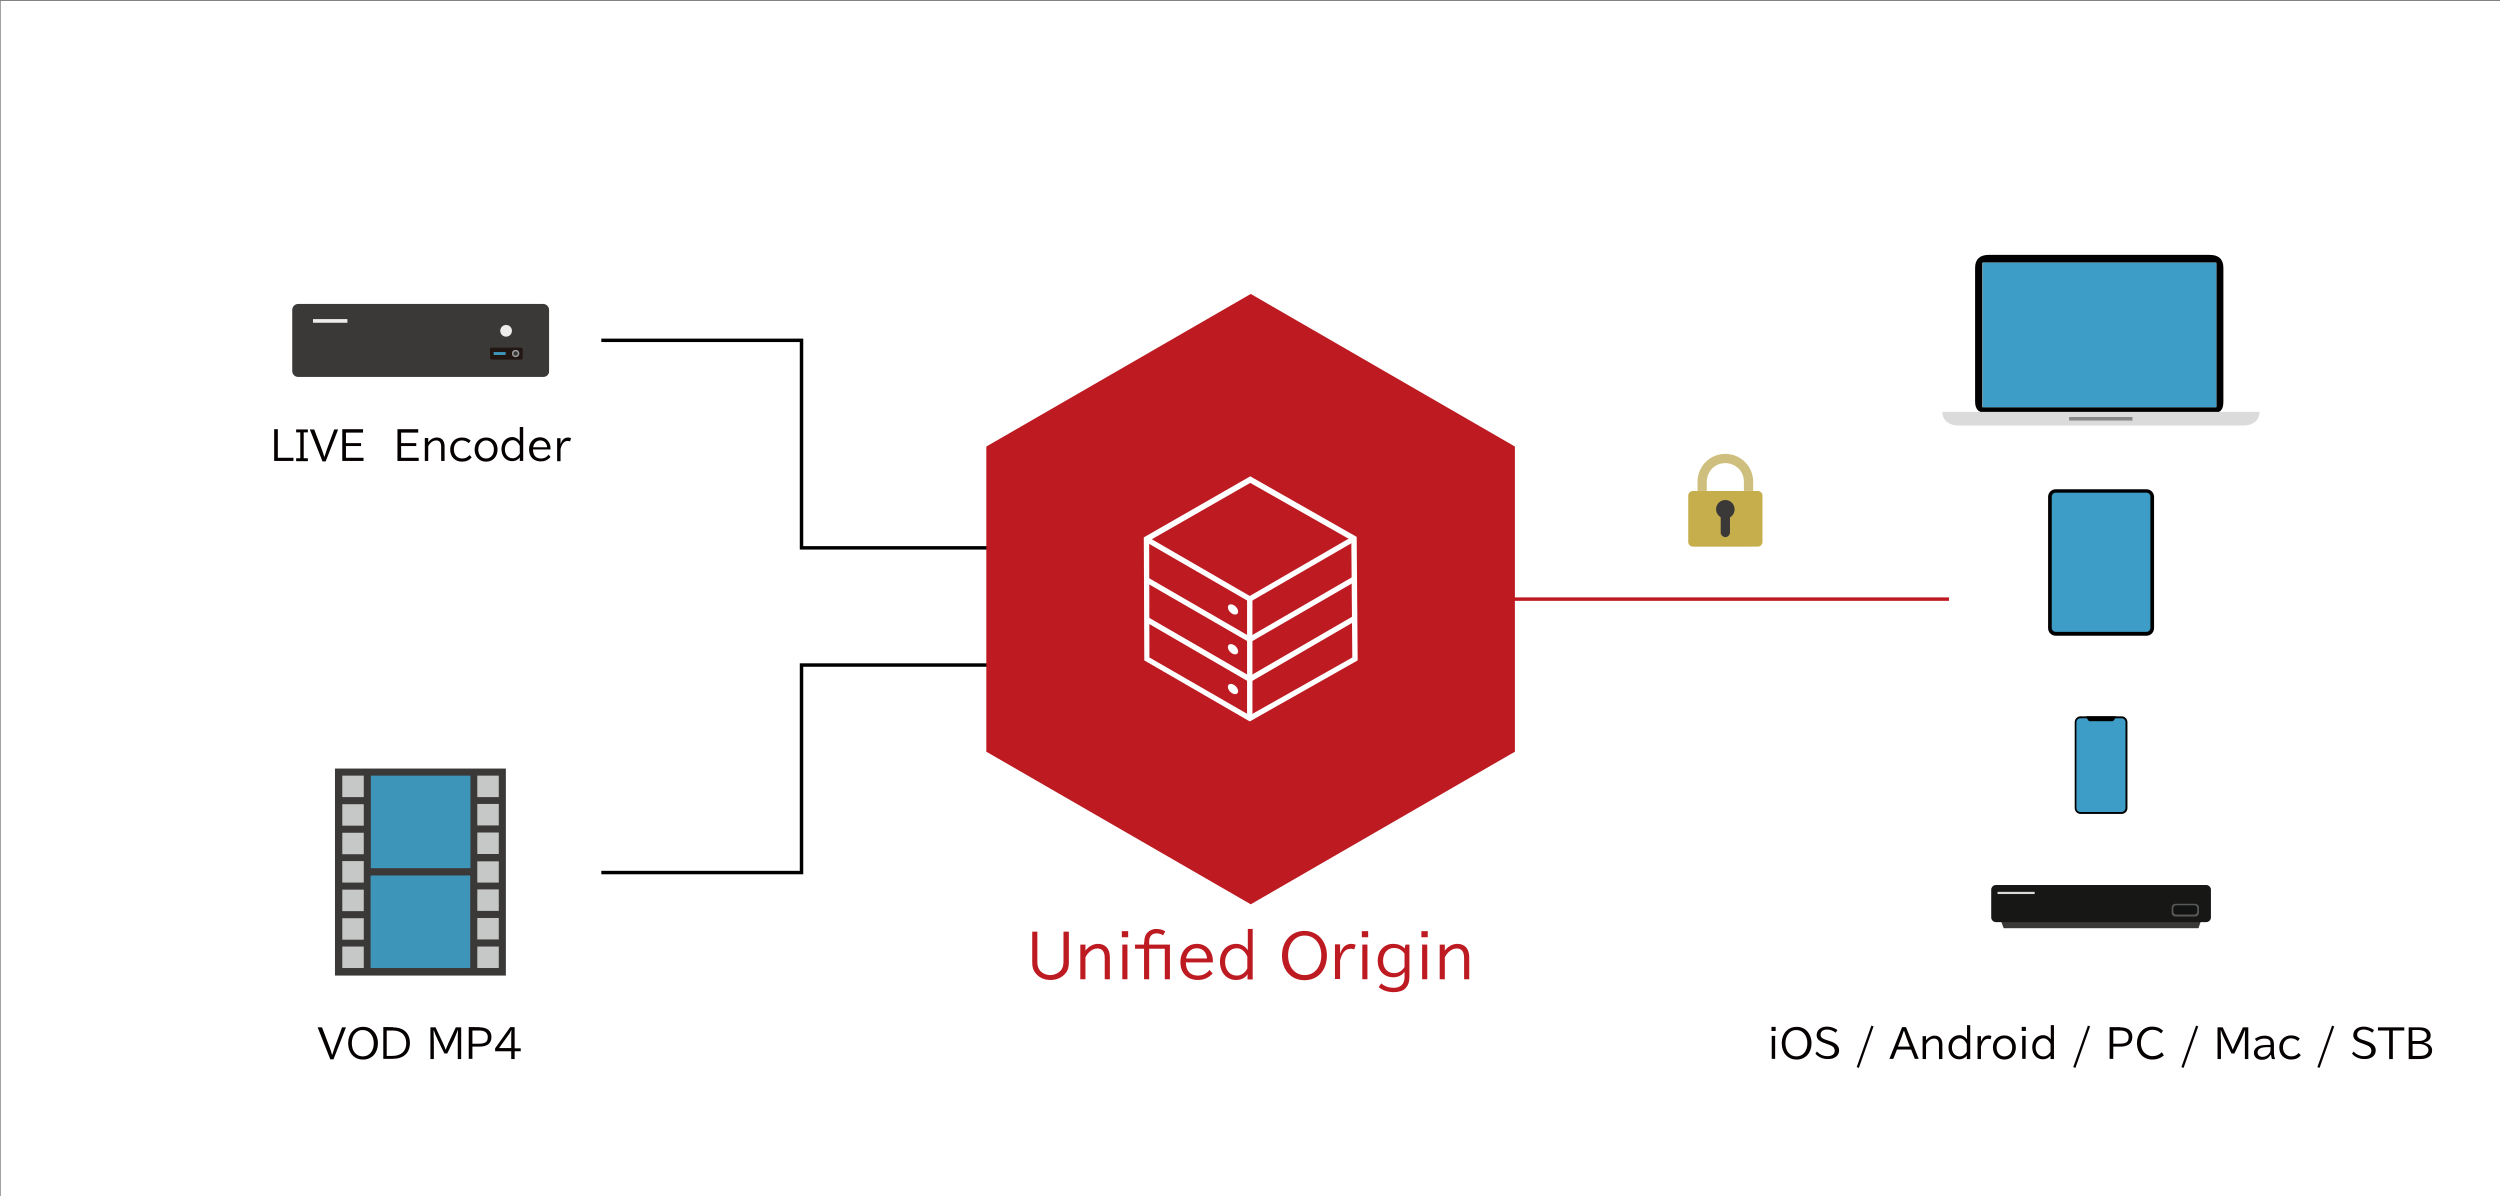 <?xml version="1.0" encoding="utf-8"?>
<!-- Generator: Adobe Illustrator 27.5.0, SVG Export Plug-In . SVG Version: 6.00 Build 0)  -->
<svg version="1.1" id="レイヤー_1" xmlns="http://www.w3.org/2000/svg" xmlns:xlink="http://www.w3.org/1999/xlink" x="0px"
	 y="0px" viewBox="0 0 1024 490" style="enable-background:new 0 0 1024 490;" xml:space="preserve">
<rect x="0" y="0" width="1024" height="490" fill="#808080" stroke="none"/>
<style type="text/css">
	.st0{fill:#FFFFFF;}
	.st1{fill:#040000;}
	.st2{fill:#BD1A21;}
	.st3{fill:none;stroke:#000000;stroke-width:1.417;stroke-miterlimit:10;}
	.st4{fill:none;stroke:#BD1A21;stroke-width:1.417;stroke-miterlimit:10;}
	.st5{fill:#3D9DC6;}
	.st6{fill:#DADBDA;}
	.st7{fill:#888888;}
	.st8{fill:#C6C8C8;}
	.st9{fill:#3D95BA;}
	.st10{fill:#3B3938;}
	.st11{fill:#EEEDEC;}
	.st12{fill:#221613;}
	.st13{fill:#9D9D9E;}
	.st14{fill:#171715;}
	.st15{fill:#595858;}
	.st16{fill:#121414;}
	.st17{fill:#C6AE4D;}
	.st18{fill:#CFBF7E;}
</style>
<rect x="0.3" y="0.4" class="st0" width="1024" height="490"/>
<g>
	<path class="st1" d="M113.8,175.9v11.6h6.4v1.3h-7.9v-13H113.8z"/>
	<path class="st1" d="M126.1,175.9v1.2h-1.7v10.6h1.7v1.2h-4.8v-1.2h1.7v-10.6h-1.7v-1.2H126.1z"/>
	<path class="st1" d="M128.7,175.9l3.2,8.4c0.4,1.1,0.7,2,0.9,2.8h0.1c0.2-0.7,0.6-1.9,0.9-2.8l3.1-8.4h1.6l-5.1,13.1h-1.3
		l-5.2-13.1H128.7z"/>
	<path class="st1" d="M148.7,175.9v1.3h-7v4.3h6.2v1.2h-6.2v4.8h7.2v1.3h-8.7v-13H148.7z"/>
	<path class="st1" d="M171.3,175.9v1.3h-7v4.3h6.2v1.2h-6.2v4.8h7.2v1.3h-8.7v-13H171.3z"/>
	<path class="st1" d="M175.4,181.1c0.9-1.2,2.2-1.9,3.5-1.9c2,0,3.2,1.3,3.2,3.6v6h-1.4v-5.8c0-1.7-0.7-2.6-2-2.6
		c-1.3,0-2.6,0.9-3.3,2.4v6H174v-9.4h1.4V181.1z"/>
	<path class="st1" d="M193.2,187.3c-0.9,1.2-2.2,1.8-4,1.8c-2.8,0-4.8-2-4.8-5c0-2.8,2-4.9,4.8-4.9c1.4,0,2.6,0.4,3.6,1.3l-0.8,1
		c-0.8-0.7-1.8-1.1-2.8-1.1c-2,0-3.3,1.5-3.3,3.7c0,2.2,1.4,3.7,3.4,3.7c1.2,0,2.2-0.4,3-1.4L193.2,187.3z"/>
	<path class="st1" d="M203.8,184.1c0,2.9-1.9,5-4.7,5s-4.7-2.1-4.7-5c0-2.9,2-4.9,4.7-4.9C201.9,179.2,203.8,181.2,203.8,184.1z
		 M195.9,184.1c0,2.2,1.3,3.7,3.2,3.7s3.2-1.5,3.2-3.7c0-2.2-1.4-3.7-3.2-3.7C197.3,180.4,195.9,182,195.9,184.1z"/>
	<path class="st1" d="M214.3,175.1v13.7h-1.4v-1.5c-0.6,1-1.8,1.6-3.1,1.6c-2.6,0-4.4-2-4.4-5c0-2.8,1.9-4.9,4.4-4.9
		c1.3,0,2.4,0.7,3.1,1.7v-5.8H214.3z M212.9,182.6c-0.7-1.5-1.7-2.3-2.9-2.3c-1.8,0-3.2,1.6-3.2,3.7c0,2.2,1.3,3.7,3.2,3.7
		c1.2,0,2.2-0.7,2.9-1.9V182.6z"/>
	<path class="st1" d="M218.3,184.2c0.1,2.4,1.2,3.6,3.3,3.6c1.3,0,2.3-0.5,3.1-1.6l0.8,1c-1.1,1.2-2.4,1.8-4,1.8
		c-2.9,0-4.8-1.9-4.8-4.9c0-3,1.9-5,4.5-5c2.5,0,4.3,2,4.3,4.6v0.4H218.3z M224.1,183.2c-0.1-1.7-1.2-2.8-2.8-2.8
		c-1.5,0-2.7,1.1-2.9,2.8H224.1z"/>
	<path class="st1" d="M229.6,181.9c0.6-1.8,1.6-2.7,3.1-2.7c0.5,0,0.8,0.1,1.2,0.3l-0.4,1.3c-0.3-0.1-0.6-0.2-1-0.2
		c-1.4,0-2.4,1.2-2.9,3.3v5h-1.4v-9.4h1.4L229.6,181.9L229.6,181.9z"/>
</g>
<g>
	<path class="st1" d="M131.9,420.8l3.2,8.4c0.4,1.1,0.7,2,0.9,2.8h0.1c0.2-0.7,0.6-1.9,0.9-2.8l3.1-8.4h1.6l-5.1,13.1h-1.3
		l-5.2-13.1H131.9z"/>
	<path class="st1" d="M154.8,427.3c0,4-2.5,6.7-6.1,6.7c-3.6,0-6.1-2.7-6.1-6.7c0-3.9,2.5-6.7,6.1-6.7
		C152.2,420.5,154.8,423.4,154.8,427.3z M144.1,427.3c0,3.2,1.8,5.4,4.5,5.4c2.7,0,4.5-2.2,4.5-5.4s-1.9-5.4-4.5-5.4
		C146,421.8,144.1,424.1,144.1,427.3z"/>
	<path class="st1" d="M160.9,420.8c1.8,0,3.3,0.4,4.4,1.1c1.7,1.1,2.6,3,2.6,5.3c0,4.1-2.6,6.5-7.1,6.5H157v-13H160.9z M158.4,432.5
		h2.3c3.6,0,5.7-1.9,5.7-5.2c0-3.3-2-5.2-5.6-5.2h-2.4V432.5z"/>
	<path class="st1" d="M178.4,420.8l3,6.4c0.5,1.1,0.9,2.1,1.1,2.7h0.1c0.2-0.5,0.6-1.6,1.1-2.7l3-6.4h2.2v13h-1.4v-7.1
		c0-1.6,0-3.8,0.1-4.7h-0.1c-0.4,1-1,2.5-1.5,3.7l-2.8,5.8H182l-2.8-5.8c-0.6-1.2-1.2-2.7-1.5-3.7h-0.1c0,1.2,0,2.4,0.1,4.4v0.3v7.1
		h-1.4v-13H178.4z"/>
	<path class="st1" d="M196.4,420.8c3.1,0,4.9,1.4,4.9,3.9c0,2.7-1.7,4-5,4h-2.8v5H192v-13H196.4z M193.5,427.5h2.6
		c1.2,0,2.1-0.2,2.7-0.5c0.7-0.4,1-1.2,1-2.3c0-0.8-0.4-1.6-1-2c-0.6-0.4-1.4-0.6-2.5-0.6h-2.8V427.5z"/>
	<path class="st1" d="M210.8,420.7v8.7h2.5v1.2h-2.5v3.2h-1.4v-3.2h-6.6v-1.2l6.2-8.7H210.8z M209.4,424.8c0-0.7,0-2,0.1-2.8h-0.1
		c-0.4,0.8-0.8,1.6-1.2,2l-3.8,5.3h5V424.8z"/>
</g>
<g>
	<path class="st1" d="M727.3,420.6v1.7h-1.7v-1.7H727.3z M727.1,424.3v9.4h-1.4v-9.4H727.1z"/>
	<path class="st1" d="M742,427.3c0,4-2.5,6.7-6.1,6.7s-6.1-2.7-6.1-6.7c0-3.9,2.5-6.7,6.1-6.7C739.4,420.5,742,423.4,742,427.3z
		 M731.3,427.3c0,3.2,1.8,5.4,4.5,5.4s4.5-2.2,4.5-5.4c0-3.2-1.9-5.4-4.5-5.4C733.2,421.8,731.3,424.1,731.3,427.3z"/>
	<path class="st1" d="M744.2,430.7c1.1,1.2,2.6,1.9,4.3,1.9c1.9,0,3-0.8,3-2.2c0-1.3-0.8-2-2.9-2.7l-1.1-0.4
		c-2.4-0.8-3.4-1.8-3.4-3.3c0-2.1,1.7-3.5,4.3-3.5c1.5,0,2.9,0.5,4.2,1.4l-0.7,1.1c-1-0.8-2.2-1.3-3.5-1.3c-1.7,0-2.7,0.8-2.7,2.1
		c0,1.1,0.7,1.7,2.8,2.3l1.2,0.4c2.4,0.8,3.6,2,3.6,3.7c0,2.2-1.8,3.6-4.6,3.6c-2.1,0-3.9-0.8-5.1-2.2L744.2,430.7z"/>
	<path class="st1" d="M767.4,420.4l-6,17l-0.9-0.3l6-17L767.4,420.4z"/>
	<path class="st1" d="M780.7,420.7l5.2,13h-1.6l-1.5-3.8H777l-1.5,3.8h-1.6l5.2-13H780.7z M780.9,425.1c-0.4-1.1-0.9-2.5-1-2.9h-0.1
		c-0.2,0.6-0.6,1.8-1,2.9l-1.4,3.6h4.9L780.9,425.1z"/>
	<path class="st1" d="M788.9,426.1c0.9-1.2,2.2-1.9,3.5-1.9c2,0,3.2,1.3,3.2,3.6v6h-1.4V428c0-1.7-0.7-2.6-2-2.6
		c-1.3,0-2.6,0.9-3.3,2.4v6h-1.4v-9.4h1.4V426.1z"/>
	<path class="st1" d="M807,420.1v13.7h-1.4v-1.5c-0.6,1-1.8,1.6-3.1,1.6c-2.6,0-4.4-2-4.4-5c0-2.8,1.9-4.9,4.5-4.9
		c1.3,0,2.4,0.7,3.1,1.7v-5.8H807z M805.6,427.6c-0.7-1.5-1.7-2.3-2.9-2.3c-1.8,0-3.2,1.6-3.2,3.7c0,2.2,1.3,3.7,3.2,3.7
		c1.2,0,2.2-0.7,2.9-1.9V427.6z"/>
	<path class="st1" d="M811.4,426.8c0.6-1.8,1.6-2.7,3.1-2.7c0.5,0,0.8,0.1,1.2,0.3l-0.4,1.3c-0.3-0.1-0.6-0.2-1-0.2
		c-1.4,0-2.4,1.2-2.9,3.3v5H810v-9.4h1.4L811.4,426.8L811.4,426.8z"/>
	<path class="st1" d="M825.7,429c0,2.9-1.9,5-4.7,5s-4.7-2.1-4.7-5c0-2.9,2-4.9,4.7-4.9C823.7,424.1,825.7,426.1,825.7,429z
		 M817.8,429c0,2.2,1.3,3.7,3.2,3.7s3.2-1.5,3.2-3.7c0-2.2-1.4-3.7-3.2-3.7C819.1,425.3,817.8,426.9,817.8,429z"/>
	<path class="st1" d="M829.8,420.6v1.7h-1.7v-1.7H829.8z M829.7,424.3v9.4h-1.4v-9.4H829.7z"/>
	<path class="st1" d="M841.3,420.1v13.7h-1.4v-1.5c-0.6,1-1.8,1.6-3.1,1.6c-2.6,0-4.4-2-4.4-5c0-2.8,1.9-4.9,4.5-4.9
		c1.3,0,2.4,0.7,3.1,1.7v-5.8H841.3z M839.9,427.6c-0.7-1.5-1.7-2.3-2.9-2.3c-1.8,0-3.2,1.6-3.2,3.7c0,2.2,1.3,3.7,3.2,3.7
		c1.2,0,2.2-0.7,2.9-1.9V427.6z"/>
	<path class="st1" d="M856.1,420.4l-6,17l-0.9-0.3l6-17L856.1,420.4z"/>
	<path class="st1" d="M868.5,420.8c3.1,0,4.9,1.4,4.9,3.9c0,2.7-1.7,4-5,4h-2.8v5h-1.5v-13H868.5z M865.6,427.5h2.6
		c1.2,0,2.1-0.2,2.7-0.5c0.7-0.4,1-1.2,1-2.3c0-0.8-0.4-1.6-1-2c-0.6-0.4-1.4-0.6-2.5-0.6h-2.8V427.5z"/>
	<path class="st1" d="M886.3,432.3c-1.4,1.2-2.9,1.7-4.7,1.7c-3.7,0-6.3-2.8-6.3-6.7c0-3.9,2.6-6.8,6.2-6.8c1.8,0,3.2,0.5,4.5,1.7
		l-0.8,1.1c-1-1-2.1-1.5-3.6-1.5c-2.7,0-4.7,2.3-4.7,5.5c0,1.3,0.4,2.6,1.1,3.5c0.9,1.1,2.3,1.8,3.6,1.8c1.5,0,2.8-0.5,3.9-1.6
		L886.3,432.3z"/>
	<path class="st1" d="M900.4,420.4l-6,17l-0.9-0.3l6-17L900.4,420.4z"/>
	<path class="st1" d="M910.4,420.8l3,6.4c0.5,1.1,0.9,2.1,1.1,2.7h0.1c0.2-0.5,0.6-1.6,1.1-2.7l3-6.4h2.2v13h-1.4v-7.1
		c0-1.6,0-3.8,0.1-4.7h-0.1c-0.4,1-1,2.5-1.5,3.7l-2.8,5.8H914l-2.8-5.8c-0.6-1.2-1.2-2.7-1.5-3.7h-0.1c0,1.2,0,2.4,0.1,4.4v0.3v7.1
		h-1.4v-13H910.4z"/>
	<path class="st1" d="M930,427.5c0-0.7-0.2-1.3-0.6-1.6s-1-0.5-1.9-0.5c-1.2,0-2.2,0.3-3.2,1.1l-0.7-1c1.1-0.8,2.5-1.3,3.9-1.3
		c2.5,0,3.9,1.2,3.9,3.5v3.3c0,1.1,0.2,2.2,0.5,2.8h-1.3c-0.1-0.3-0.3-1-0.4-1.7H930c-0.3,0.5-0.7,1-1.3,1.4
		c-0.6,0.4-1.4,0.6-2.3,0.6c-1.9,0-3.2-1.2-3.2-2.9c0-1,0.5-1.8,1.4-2.4c0.9-0.6,2.2-0.8,4.1-0.8h1.3V427.5z M928.9,428.9
		c-2.8,0-4.2,0.7-4.2,2.2c0,1,0.8,1.8,2,1.8c1.7,0,3.3-1.3,3.3-2.9v-1.1H928.9z"/>
	<path class="st1" d="M942.4,432.2c-0.9,1.2-2.2,1.8-4,1.8c-2.8,0-4.8-2-4.8-5c0-2.8,2-4.9,4.8-4.9c1.4,0,2.6,0.4,3.6,1.3l-0.8,1
		c-0.8-0.7-1.8-1.1-2.8-1.1c-2,0-3.3,1.5-3.3,3.7c0,2.2,1.4,3.7,3.4,3.7c1.2,0,2.2-0.4,3-1.4L942.4,432.2z"/>
	<path class="st1" d="M956.1,420.4l-6,17l-0.9-0.3l6-17L956.1,420.4z"/>
	<path class="st1" d="M964,430.7c1.1,1.2,2.6,1.9,4.3,1.9c1.9,0,3-0.8,3-2.2c0-1.3-0.8-2-2.9-2.7l-1.1-0.4c-2.4-0.8-3.4-1.8-3.4-3.3
		c0-2.1,1.7-3.5,4.3-3.5c1.5,0,2.9,0.5,4.2,1.4l-0.7,1.1c-1-0.8-2.2-1.3-3.5-1.3c-1.7,0-2.7,0.8-2.7,2.1c0,1.1,0.7,1.7,2.8,2.3
		l1.2,0.4c2.4,0.8,3.6,2,3.6,3.7c0,2.2-1.8,3.6-4.6,3.6c-2.1,0-3.9-0.8-5.1-2.2L964,430.7z"/>
	<path class="st1" d="M984.8,420.8v1.3h-4.7v11.7h-1.5v-11.7H974v-1.3H984.8z"/>
	<path class="st1" d="M990.8,420.8c1.1,0,2.1,0.1,2.7,0.4c1.3,0.5,2.1,1.6,2.1,2.9c0,1.6-0.9,2.5-2.7,2.9v0.1
		c2.1,0.4,3.3,1.5,3.3,3.1c0,2.3-1.8,3.6-5,3.6h-4.6v-13H990.8z M988.1,426.4h2.5c2.2,0,3.4-0.8,3.4-2.2c0-0.9-0.4-1.5-1.2-1.9
		c-0.6-0.2-1.3-0.4-2.1-0.4h-2.6V426.4z M988.1,432.5h3.1c0.8,0,1.5-0.1,2-0.3c0.9-0.4,1.5-1.2,1.5-2.1c0-0.9-0.4-1.5-1.5-2
		c-0.6-0.3-1.6-0.5-2.4-0.5h-2.6V432.5z"/>
</g>
<g>
	<path class="st2" d="M424.9,381.6v12.4c0,1.2,0.2,2.1,0.7,3c0.9,1.5,2.7,2.4,4.6,2.4c1.6,0,3.2-0.7,4.3-1.9c0.7-0.8,1.1-2,1.1-3.5
		v-12.4h2.2v12.7c0,1.8-0.4,3.2-1.3,4.3c-1.5,1.8-3.6,2.8-6.2,2.8c-2.7,0-4.8-1-6.3-3c-0.8-1-1.2-2.4-1.2-4.1v-12.7H424.9z"/>
	<path class="st2" d="M444.5,389.5c1.3-1.8,3.3-2.9,5.2-2.9c3.1,0,4.9,2,4.9,5.5v9h-2.1v-8.7c0-2.6-1-3.9-3-3.9
		c-1.9,0-3.8,1.4-4.9,3.6v9h-2.1v-14.2h2.1V389.5z"/>
	<path class="st2" d="M462.1,381.4v2.5h-2.6v-2.5H462.1z M461.8,386.9v14.2h-2.1v-14.2H461.8z"/>
	<path class="st2" d="M468.7,385.9c0-1.5,0.3-2.7,1-3.6c0.9-1.1,2.3-1.8,4-1.8c1.4,0,2.7,0.4,3.6,1l-0.9,1.6
		c-0.8-0.5-1.7-0.8-2.6-0.8c-2,0-3.1,1.2-3.1,3.4v1.2h8.5v14.2h-2.1v-12.5h-6.4v12.5h-2.1v-12.5h-3.7v-1.7h3.7V385.9z"/>
	<path class="st2" d="M485.7,394.2c0.1,3.5,1.8,5.4,5,5.4c1.9,0,3.5-0.8,4.7-2.3l1.3,1.4c-1.6,1.8-3.6,2.7-6,2.7
		c-4.4,0-7.2-2.8-7.2-7.3c0-4.4,2.8-7.5,6.8-7.5c3.7,0,6.5,2.9,6.5,7v0.6H485.7z M494.4,392.6c-0.2-2.6-1.8-4.2-4.2-4.2
		c-2.3,0-4,1.7-4.4,4.2H494.4z"/>
	<path class="st2" d="M513.1,380.6v20.6h-2.1V399c-0.9,1.6-2.7,2.4-4.7,2.4c-3.9,0-6.6-3-6.6-7.5c0-4.3,2.8-7.3,6.7-7.3
		c1.9,0,3.7,1,4.7,2.6v-8.7H513.1z M510.9,391.8c-1-2.2-2.5-3.4-4.3-3.4c-2.8,0-4.8,2.4-4.8,5.6c0,3.3,1.9,5.6,4.8,5.6
		c1.8,0,3.3-1,4.3-2.9V391.8z"/>
	<path class="st2" d="M543.5,391.4c0,6-3.7,10.1-9.2,10.1c-5.4,0-9.2-4.1-9.2-10.1c0-5.9,3.8-10.1,9.2-10.1
		C539.7,381.3,543.5,385.5,543.5,391.4z M527.6,391.3c0,4.8,2.8,8.1,6.8,8.1c4,0,6.8-3.3,6.8-8.1c0-4.8-2.8-8.1-6.8-8.1
		C530.4,383.2,527.6,386.6,527.6,391.3z"/>
	<path class="st2" d="M548.9,390.7c0.8-2.7,2.4-4.1,4.6-4.1c0.7,0,1.2,0.1,1.8,0.4l-0.6,1.9c-0.4-0.2-0.9-0.3-1.5-0.3
		c-2.1,0-3.6,1.7-4.3,4.9v7.5h-2.1v-14.2h2.1L548.9,390.7L548.9,390.7z"/>
	<path class="st2" d="M560.4,381.4v2.5h-2.6v-2.5H560.4z M560.1,386.9v14.2H558v-14.2H560.1z"/>
	<path class="st2" d="M577.3,399.9c0,2.3-0.5,3.7-1.6,4.9c-0.9,1-2.9,1.6-4.8,1.6c-2.5,0-4.8-0.8-6.2-2.1l1.1-1.5
		c1.3,1.2,3,1.8,5.1,1.8c2.8,0,4.4-1.6,4.4-4.3v-2.3c-1,1.5-2.7,2.3-4.6,2.3c-3.8,0-6.4-2.7-6.4-6.8c0-4,2.6-6.9,6.3-6.9
		c1.9,0,3.6,0.6,4.7,1.9l0.4-1.6h1.6V399.9z M575.3,390.6c-1.2-1.6-2.5-2.3-4.4-2.3c-2.6,0-4.4,2.1-4.4,5.2c0,3.1,1.8,5.1,4.5,5.1
		c1.8,0,3.2-0.8,4.3-2.5V390.6z"/>
	<path class="st2" d="M584.8,381.4v2.5h-2.6v-2.5H584.8z M584.6,386.9v14.2h-2.1v-14.2H584.6z"/>
	<path class="st2" d="M591.7,389.5c1.3-1.8,3.3-2.9,5.2-2.9c3.1,0,4.9,2,4.9,5.5v9h-2.1v-8.7c0-2.6-1-3.9-3-3.9
		c-1.9,0-3.8,1.4-4.9,3.6v9h-2.1v-14.2h2.1V389.5z"/>
</g>
<polyline class="st3" points="246.3,139.4 328.3,139.4 328.3,224.4 416.3,224.4 "/>
<polyline class="st3" points="246.3,357.4 328.3,357.4 328.3,272.4 416.3,272.4 "/>
<line class="st4" x1="614.3" y1="245.4" x2="798.3" y2="245.4"/>
<g>
	<polygon class="st2" points="404,182.9 512.3,120.4 620.5,182.9 620.5,307.9 512.3,370.4 404,307.9 	"/>
	<g>
		<g>
			<path class="st0" d="M511.9,295.5l-43.2-25l-0.2-50.4l43.6-25l43.6,24.8l0.4,50.6L511.9,295.5z M470.8,269.3l41.1,23.7l42-23.7
				l-0.4-48l-41.4-23.5l-41.4,23.7L470.8,269.3z"/>
			<polygon class="st0" points="511.9,246.6 469,221.8 470.1,219.9 511.9,244.1 554,219.7 555.1,221.6 			"/>
			<polygon class="st0" points="511.9,263.2 469,238.4 470.1,236.5 511.9,260.7 554,236.3 555.1,238.2 			"/>
			<polygon class="st0" points="511.9,279.5 469,254.6 470.1,252.7 511.9,276.9 554,252.5 555.1,254.4 			"/>
			<rect x="510.8" y="245.4" class="st0" width="2.2" height="48.9"/>
		</g>
		<g>
			
				<ellipse transform="matrix(0.707 -0.707 0.707 0.707 -28.531 430.267)" class="st0" cx="505.1" cy="249.6" rx="1.6" ry="2.5"/>
			
				<ellipse transform="matrix(0.707 -0.707 0.707 0.707 -40.058 435.041)" class="st0" cx="505.1" cy="265.9" rx="1.6" ry="2.5"/>
			
				<ellipse transform="matrix(0.707 -0.707 0.707 0.707 -51.585 439.816)" class="st0" cx="505.1" cy="282.2" rx="1.6" ry="2.5"/>
		</g>
	</g>
</g>
<g>
	<path d="M907.8,107.6c0,0,0,59.2,0,59.2c0,0-95.8,0-95.8,0c0,0,0-59.2,0-59.2H907.8z M904.2,104.4h-89.6c-3.6,0-5.6,1.7-5.6,5.3
		v54.8c0,3.6,1.9,4.8,5.4,4.8h91.4c3.6,0,4.9-1.3,4.9-4.8v-54.8c0-3.6-2-5.3-5.6-5.3H904.2z"/>
	<rect x="812.1" y="107.6" class="st5" width="95.7" height="59.2"/>
	<path class="st6" d="M795.6,168.7L795.6,168.7c0,3.6,2.9,5.6,6.5,5.6H919c3.6,0,6.5-2,6.5-5.6v0H795.6z M873.5,172.3h-26v-1.5h26
		V172.3z"/>
	<rect x="847.5" y="170.8" class="st7" width="26" height="1.5"/>
</g>
<g>
	<path d="M869,333.4h-16.8c-1.3,0-2.4-1.1-2.4-2.4v-35.2c0-1.3,1.1-2.4,2.4-2.4H869c1.3,0,2.4,1.1,2.4,2.4V331
		C871.4,332.3,870.3,333.4,869,333.4z"/>
	<path class="st5" d="M869,332.6h-16.9c-0.9,0-1.6-0.7-1.6-1.6v-35.2c0-0.9,0.7-1.6,1.6-1.6H869c0.9,0,1.6,0.7,1.6,1.6V331
		C870.6,331.8,869.9,332.6,869,332.6z"/>
	<path d="M865.3,295.4h-9.4c-0.6,0-1.7-2-1.1-2h11.7C867,293.4,865.8,295.4,865.3,295.4z"/>
</g>
<g>
	<path d="M879.2,260.4H842c-1.7,0-3.1-1.4-3.1-3.1v-53.8c0-1.7,1.4-3.1,3.1-3.1h37.2c1.7,0,3.1,1.4,3.1,3.1v53.8
		C882.3,259,880.9,260.4,879.2,260.4z"/>
	<path class="st5" d="M879.2,258.8H842c-0.9,0-1.6-0.7-1.6-1.6v-53.8c0-0.9,0.7-1.6,1.6-1.6h37.2c0.9,0,1.6,0.7,1.6,1.6v53.8
		C880.8,258.1,880.1,258.8,879.2,258.8z"/>
</g>
<g>
	<g>
		<rect x="194.1" y="316.2" class="st8" width="11.4" height="81.8"/>
		<rect x="138.9" y="316.2" class="st8" width="11.4" height="81.8"/>
	</g>
	<rect x="151" y="316.2" class="st9" width="43.1" height="81.8"/>
	<path class="st10" d="M204.3,314.8h-8.8h-2.9h-40.8h-2.9h-8.8h-2.9v2.9v8.8v2.9v8.8v2.9v8.8v2.9v8.8v2.9v8.8v2.9v8.8v2.9v8.8v2.9
		h2.9h8.8h2.9h40.8h2.9h8.8h2.9v-2.9v-8.8v-2.9v-8.8v-2.9v-8.8v-2.9v-8.8v-2.9v-8.8v-2.9v-8.8v-2.9v-8.8v-2.9H204.3z M192.7,317.7
		v37.9h-40.8v-37.9H192.7z M140.2,317.7h8.8v8.8h-8.8V317.7z M140.2,329.4h8.8v8.8h-8.8V329.4z M140.2,341.1h8.8v8.8h-8.8V341.1z
		 M140.2,352.7h8.8v8.8h-8.8V352.7z M140.2,364.4h8.8v8.8h-8.8V364.4z M140.2,376.1h8.8v8.8h-8.8V376.1z M140.2,396.5v-8.8h8.8v8.8
		H140.2z M151.8,396.5v-37.9h40.8v37.9H151.8z M204.3,396.5h-8.8v-8.8h8.8V396.5z M204.3,384.8h-8.8v-8.8h8.8V384.8z M204.3,373.1
		h-8.8v-8.8h8.8V373.1z M204.3,361.5h-8.8v-2.9v-2.9v-2.9h8.8V361.5z M204.3,349.8h-8.8v-8.8h8.8V349.8z M204.3,338.1h-8.8v-8.8h8.8
		V338.1z M204.3,326.5h-8.8v-8.8h8.8V326.5z"/>
</g>
<g>
	<path class="st10" d="M222.5,154.4H122.1c-1.3,0-2.4-1.1-2.4-2.4v-25.1c0-1.3,1.1-2.4,2.4-2.4h100.4c1.3,0,2.4,1.1,2.4,2.4v25.1
		C225,153.3,223.9,154.4,222.5,154.4z"/>
	<circle class="st11" cx="207.3" cy="135.5" r="2.4"/>
	<rect x="128.2" y="130.7" class="st11" width="14.1" height="1.5"/>
	<g>
		<path class="st12" d="M213.5,147.3h-12.2c-0.3,0-0.6-0.3-0.6-0.6V143c0-0.3,0.3-0.6,0.6-0.6h12.2c0.3,0,0.6,0.3,0.6,0.6v3.7
			C214.1,147,213.8,147.3,213.5,147.3z"/>
		<circle class="st13" cx="211.2" cy="144.8" r="1.5"/>
		<circle class="st10" cx="211.2" cy="144.8" r="0.9"/>
		<rect x="202.2" y="144.2" class="st9" width="4.9" height="1.2"/>
	</g>
</g>
<g>
	<polygon class="st10" points="900.5,380.2 820.7,380.2 819.3,376.4 901.8,376.4 	"/>
	<path class="st14" d="M903.7,377.7h-86.2c-1,0-1.9-0.9-1.9-1.9v-11.4c0-1,0.9-1.9,1.9-1.9h86.2c1,0,1.9,0.9,1.9,1.9v11.4
		C905.6,376.8,904.7,377.7,903.7,377.7z"/>
	<rect x="818.2" y="365.3" class="st6" width="15.2" height="0.9"/>
	<path class="st15" d="M899.2,375.4H891c-0.8,0-1.5-0.7-1.5-1.5v-2.2c0-0.8,0.7-1.5,1.5-1.5h8.2c0.8,0,1.5,0.7,1.5,1.5v2.2
		C900.7,374.7,900,375.4,899.2,375.4z"/>
	<path class="st16" d="M898.8,374.6h-7.4c-0.7,0-1.2-0.5-1.2-1.2v-1.4c0-0.7,0.5-1.2,1.2-1.2h7.4c0.7,0,1.2,0.5,1.2,1.2v1.4
		C900,374.1,899.4,374.6,898.8,374.6z"/>
</g>
<g>
	<rect x="697.6" y="202.9" class="st10" width="18.2" height="18.2"/>
	<path class="st17" d="M720,201.1h-26.6c-1,0-1.9,0.9-1.9,1.9v19c0,1,0.9,1.9,1.9,1.9H720c1,0,1.9-0.9,1.9-1.9v-19
		C721.9,201.9,721,201.1,720,201.1z M708.6,211.9v6.2c0,1-0.9,1.9-1.9,1.9c-1,0-1.9-0.9-1.9-1.9v-6.2c-1.1-0.7-1.9-1.9-1.9-3.3
		c0-2.1,1.7-3.8,3.8-3.8s3.8,1.7,3.8,3.8C710.5,210.1,709.7,211.3,708.6,211.9z"/>
	<path class="st18" d="M718.1,197.3c0-6.3-5.1-11.4-11.4-11.4l0,0c-6.3,0-11.4,5.1-11.4,11.4v0v3.8h3.8v-3.8l0,0
		c0-2,0.8-3.9,2.2-5.4c1.4-1.4,3.3-2.2,5.4-2.2c2,0,3.9,0.8,5.4,2.2c1.4,1.4,2.2,3.3,2.2,5.4v3.8h3.8V197.3L718.1,197.3z"/>
</g>
</svg>
